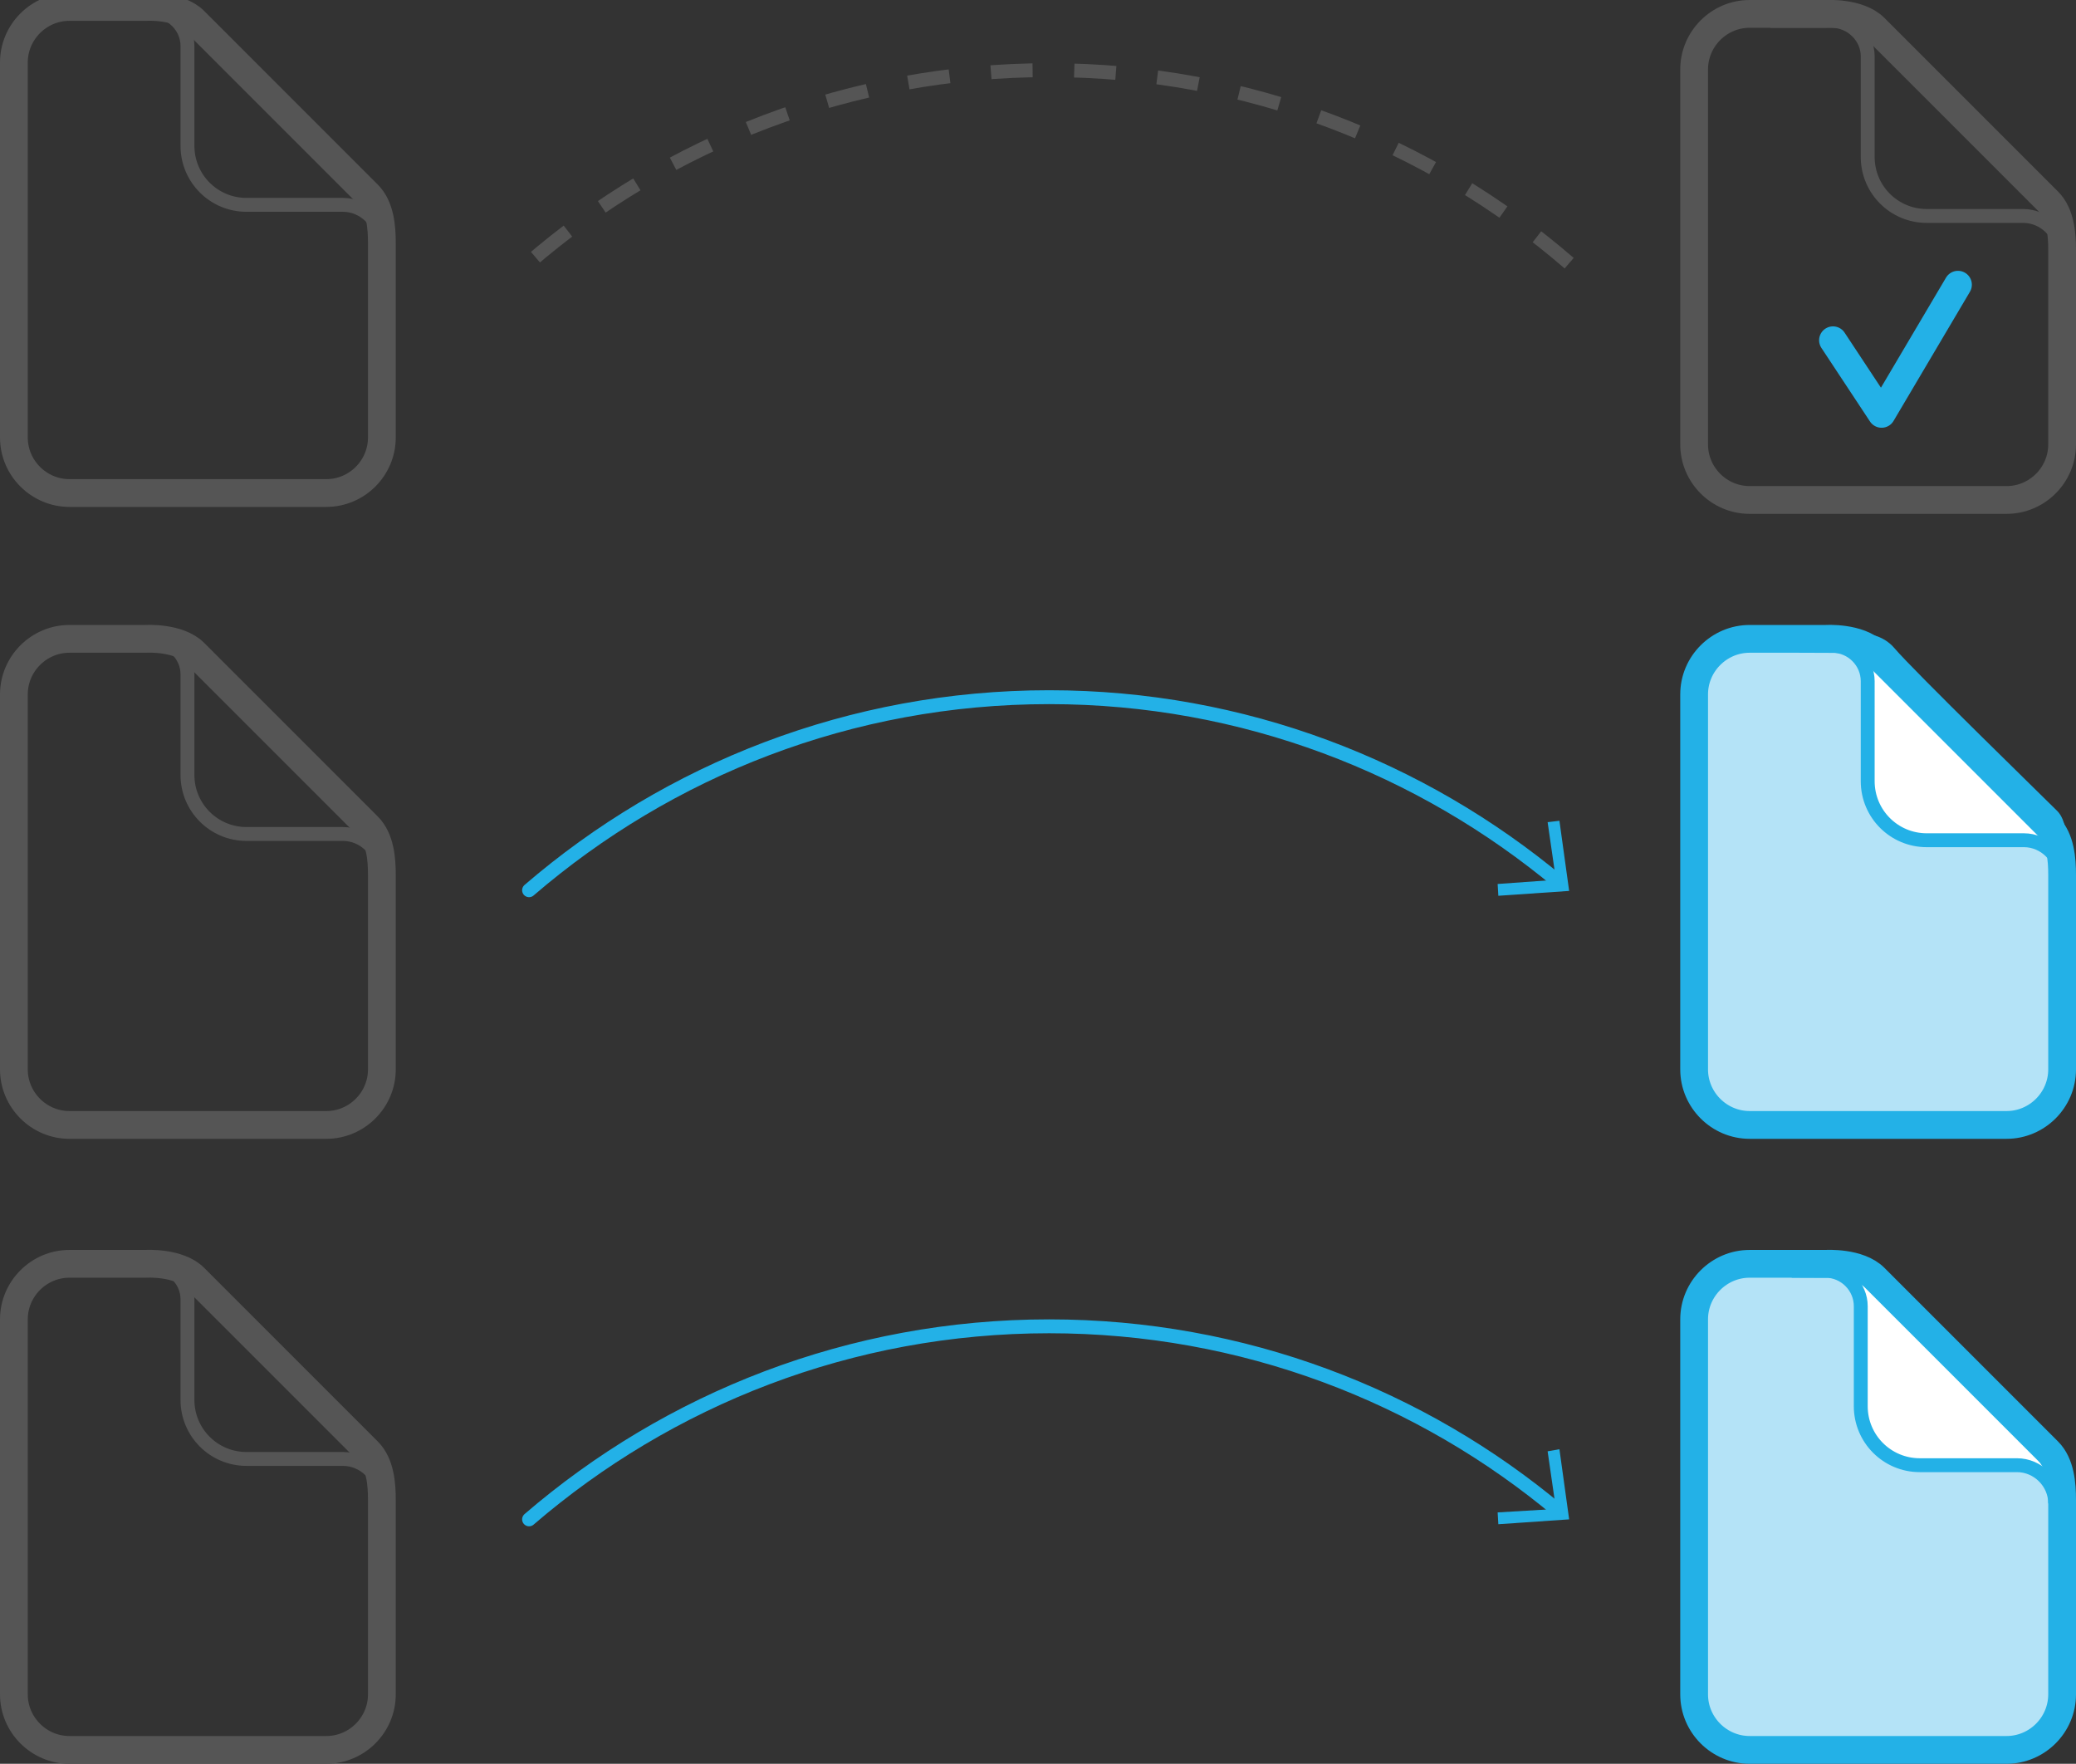 <?xml version="1.0" encoding="utf-8"?>
<!-- Generator: Adobe Illustrator 19.0.0, SVG Export Plug-In . SVG Version: 6.00 Build 0)  -->
<svg version="1.1" id="Layer_1" xmlns="http://www.w3.org/2000/svg" xmlns:xlink="http://www.w3.org/1999/xlink" x="0px" y="0px"
	 width="299px" height="254px" viewBox="0 0 299 254" style="enable-background:new 0 0 299 254;" xml:space="preserve">
<rect x="0" y="0" width="299" height="254" fill="#333333" stroke="none"/>
<style type="text/css">
	.st0{fill:#B4E3F7;}
	.st1{fill:#FFFFFF;stroke:#23B1E7;stroke-width:2;stroke-miterlimit:10;}
	.st2{fill:none;stroke:#555555;stroke-width:2;stroke-miterlimit:10;}
	.st3{fill:none;stroke:#555555;stroke-width:4;stroke-miterlimit:10;}
	.st4{fill:none;stroke:#23B1E7;stroke-width:4;stroke-miterlimit:10;}
	.st5{fill:none;stroke:#23B1E7;stroke-width:2;stroke-linecap:round;stroke-miterlimit:10;}
	.st6{fill:#23B1E7;}
	.st7{fill:none;stroke:#555555;stroke-width:2;stroke-miterlimit:10;stroke-dasharray:6,6;}
	.st8{fill:none;stroke:#23B1E7;stroke-width:4;stroke-linecap:round;stroke-linejoin:round;stroke-miterlimit:10;}
</style>
<path id="XMLID_37_" class="st0" d="M298,126v28c0,4.4-3.6,8-8,8h-37c-4.4,0-8-3.6-8-8v-54c0-4.4,3.6-8,8-8h11c0,0,4.7-0.3,7,2
	l25,25C297.8,120.8,298,123.8,298,126z"/>
<path id="XMLID_33_" class="st1" d="M297,126.5c0-3-2.5-5.5-5.5-5.5h-14c-4.7,0-8.5-3.8-8.5-8.5V98.1c0-2.8-2.3-5.1-5.1-5.1
	c0,0,5.4-2.3,8.2,1s21.8,21.8,23.5,23.5C297.3,119.2,297,126.5,297,126.5z"/>
<path id="XMLID_32_" class="st2" d="M13,1.5h8.8c2.8,0,5.2,2.3,5.2,5.1V21c0,4.7,3.8,8.5,8.5,8.5h13.9c3,0,5.6,2.5,5.6,5.5v15"/>
<path id="XMLID_31_" class="st3" d="M55,35v28c0,4.4-3.6,8-8,8H10c-4.4,0-8-3.6-8-8V9c0-4.4,3.6-8,8-8h11c0,0,4.7-0.3,7,2l25,25
	C54.8,29.8,55,32.8,55,35z"/>
<path id="XMLID_30_" class="st2" d="M255,3h8.8c2.8,0,5.2,2.3,5.2,5.1v14.5c0,4.7,3.8,8.5,8.5,8.5h13.9c3,0,5.6,2.5,5.6,5.5v15"/>
<path id="XMLID_29_" class="st3" d="M297,36v28c0,4.4-3.6,8-8,8h-37c-4.4,0-8-3.6-8-8V10c0-4.4,3.6-8,8-8h11c0,0,4.7-0.3,7,2l25,25
	C296.8,30.8,297,33.8,297,36z"/>
<path id="XMLID_28_" class="st4" d="M297,126v28c0,4.4-3.6,8-8,8h-37c-4.4,0-8-3.6-8-8v-54c0-4.4,3.6-8,8-8h11c0,0,4.7-0.3,7,2
	l25,25C296.8,120.8,297,123.8,297,126z"/>
<path id="XMLID_27_" class="st0" d="M297,216v28c0,4.4-3.6,8-8,8h-37c-4.4,0-8-3.6-8-8v-54c0-4.4,3.6-8,8-8h11c0,0,4.7-0.3,7,2
	l25,25C296.8,210.8,297,213.8,297,216z"/>
<path id="XMLID_23_" class="st1" d="M296,216.5c0-3-2.5-5.5-5.5-5.5h-14c-4.7,0-8.5-3.8-8.5-8.5v-14.4c0-2.8-2.3-5.1-5.1-5.1
	c0,0,5.4-2.3,8.2,1s21.8,21.8,23.5,23.5C296.3,209.2,296,216.5,296,216.5z"/>
<path id="XMLID_22_" class="st4" d="M297,216v28c0,4.4-3.6,8-8,8h-37c-4.4,0-8-3.6-8-8v-54c0-4.4,3.6-8,8-8h11c0,0,4.7-0.3,7,2
	l25,25C296.8,210.8,297,213.8,297,216z"/>
<path id="XMLID_21_" class="st2" d="M13,92h8.8c2.8,0,5.2,2.3,5.2,5.1v14.5c0,4.7,3.8,8.5,8.5,8.5h13.9c3,0,5.6,2.5,5.6,5.5v15"/>
<path id="XMLID_20_" class="st3" d="M55,126v28c0,4.4-3.6,8-8,8H10c-4.4,0-8-3.6-8-8v-54c0-4.4,3.6-8,8-8h11c0,0,4.7-0.3,7,2l25,25
	C54.8,120.8,55,123.8,55,126z"/>
<path id="XMLID_3_" class="st2" d="M13,182h8.8c2.8,0,5.2,2.3,5.2,5.1v14.5c0,4.7,3.8,8.5,8.5,8.5h13.9c3,0,5.6,2.5,5.6,5.5v15"/>
<path id="XMLID_1_" class="st3" d="M55,216v28c0,4.4-3.6,8-8,8H10c-4.4,0-8-3.6-8-8v-54c0-4.4,3.6-8,8-8h11c0,0,4.7-0.3,7,2l25,25
	C54.8,210.8,55,213.8,55,216z"/>
<path id="XMLID_40_" class="st5" d="M224.6,217.7C204.7,201,179,191,151.1,191c-28.6,0-54.8,10.5-74.9,27.8"/>
<g id="XMLID_38_">
	<polygon id="XMLID_39_" class="st6" points="224.6,208.7 222.9,209 224.1,217.3 215.7,217.8 215.8,219.5 226,218.8 	"/>
</g>
<path id="XMLID_45_" class="st5" d="M224.6,127.1c-19.9-16.6-45.5-26.7-73.5-26.7c-28.6,0-54.8,10.5-74.9,27.8"/>
<g id="XMLID_43_">
	<polygon id="XMLID_44_" class="st6" points="224.6,118.2 222.9,118.4 224.1,126.7 215.7,127.3 215.8,129 226,128.3 	"/>
</g>
<path id="XMLID_5_" class="st7" d="M226,37.9c-20.1-17.4-46.3-27.8-74.9-27.8s-54.9,10.4-75,27.8"/>
<polyline id="XMLID_2_" class="st8" points="264,49 271,59.6 282,41 "/>
</svg>
